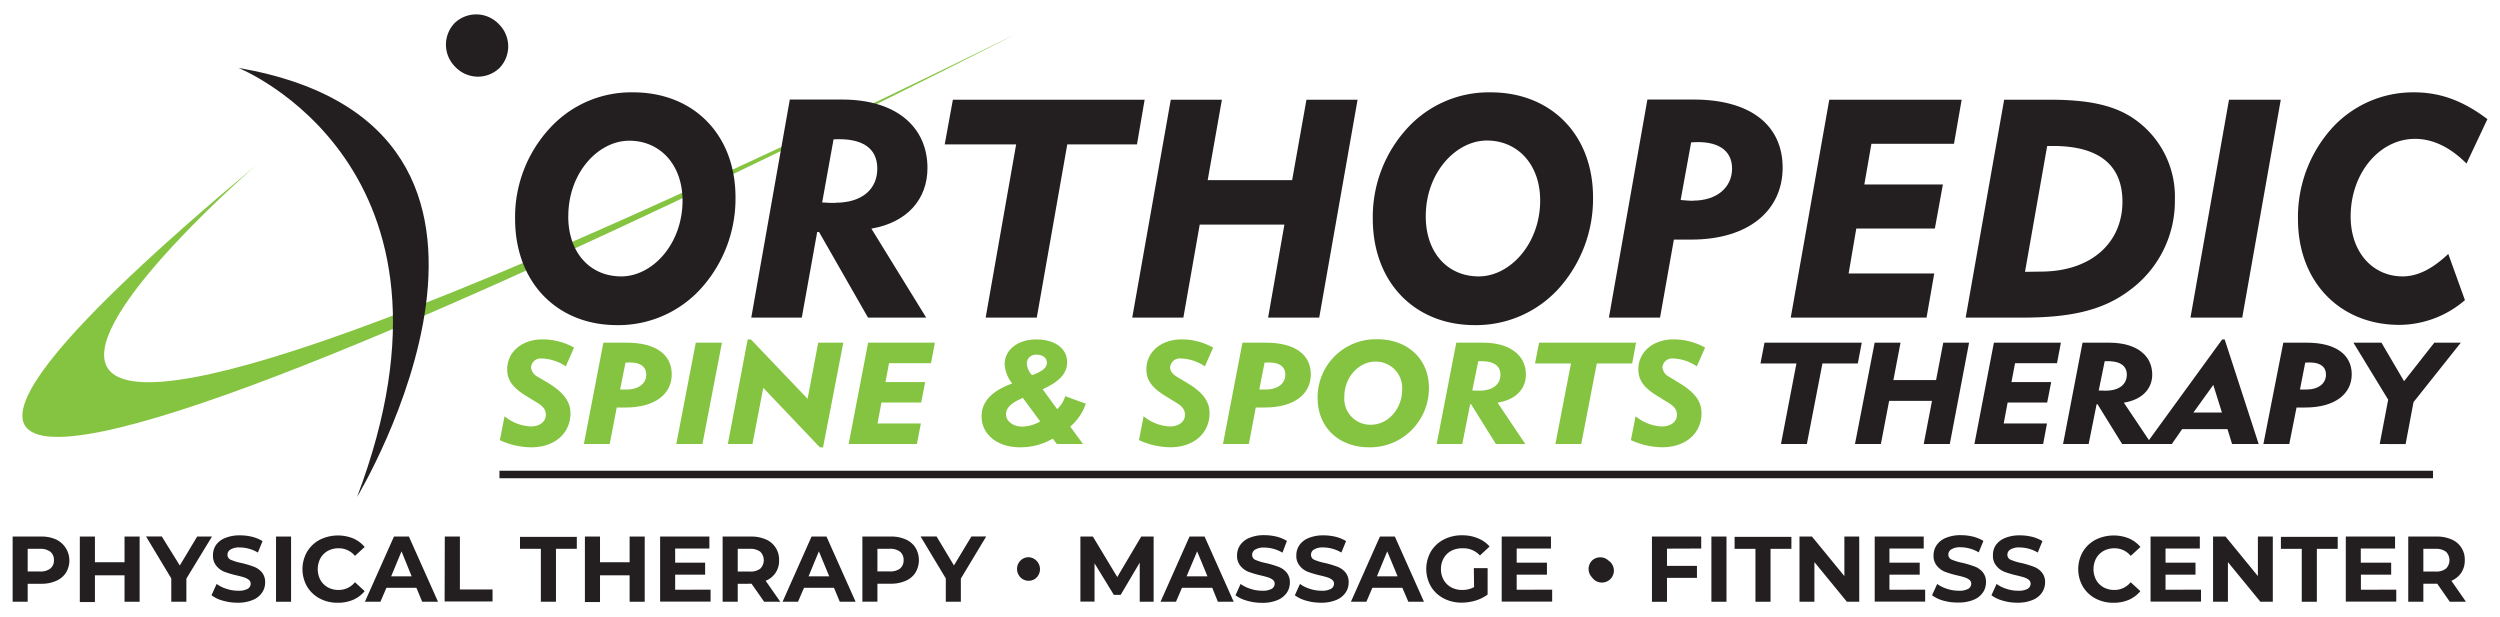 <?xml version="1.0" encoding="UTF-8"?>
<svg xmlns="http://www.w3.org/2000/svg" id="Layer_1" data-name="Layer 1" viewBox="0 0 417.16 102.99">
  <defs>
    <style>.cls-1,.cls-4{fill:#85c441;}.cls-1,.cls-2{fill-rule:evenodd;}.cls-2,.cls-3{fill:#231f20;}</style>
  </defs>
  <title>Ortho_Logos_2020</title>
  <path class="cls-1" d="M42.87,27.46S-67,122.16,169.39,5.73C169.39,5.73-93.24,141.14,42.87,27.46Z"></path>
  <path class="cls-2" d="M75.86,3.85A5.2,5.2,0,0,1,83.21,4a5.19,5.19,0,0,1,.14,7.34A5.19,5.19,0,0,1,76,11.19,5.2,5.2,0,0,1,75.86,3.85Z"></path>
  <path class="cls-3" d="M92,21.12a18.36,18.36,0,0,1,13.67-5.71c10,0,17.06,7,17.06,17.53a22.38,22.38,0,0,1-5.86,15.31,18.59,18.59,0,0,1-13.92,6c-10,0-17-7.14-17-17.73A21.83,21.83,0,0,1,92,21.12Zm2.82,15c0,6,3.6,10,8.84,10s10.23-5.44,10.23-12.64c0-6-3.75-10-8.89-10S94.83,28.78,94.83,36.07Z"></path>
  <path class="cls-3" d="M133.79,53h-8.43l6.43-36.39h8.73c9.1,0,14.24,4.63,14.24,11.42,0,5.24-3.4,9.09-9.36,10.12L154.55,53h-9.71l-8.17-14.29h-.31Zm5.6-19.17c4.52,0,7-2.31,7-5.7s-2.47-5.14-7.3-4.88l-1.9,10.53C138.11,33.86,138.88,33.86,139.39,33.86Z"></path>
  <path class="cls-3" d="M169.56,24.09H157.64L159,16.64H191l-1.28,7.45H178.09L173,53h-8.53Z"></path>
  <path class="cls-3" d="M195.36,16.64h8.53l-2.37,13.42h14.09L218,16.64h8.53L220.13,53H211.6l2.72-15.52H200.19L197.46,53h-8.53Z"></path>
  <path class="cls-3" d="M235.08,21.12a18.4,18.4,0,0,1,13.67-5.71c10,0,17.07,7,17.07,17.53A22.38,22.38,0,0,1,260,48.25a18.62,18.62,0,0,1-13.93,6c-10,0-17-7.14-17-17.73A21.86,21.86,0,0,1,235.08,21.12Zm2.83,15c0,6,3.6,10,8.84,10S257,40.65,257,33.45c0-6-3.75-10-8.89-10S237.91,28.78,237.91,36.07Z"></path>
  <path class="cls-3" d="M277,53h-8.53l6.42-36.39h7.71c9.61,0,14.86,4.37,14.86,11.37s-5.51,12-15.27,12h-2.88Zm5.5-19.52c4.06,0,6.52-2.27,6.52-5.35s-2.41-4.73-6.83-4.37l-1.75,9.61C281.33,33.45,282.06,33.51,282.47,33.51Z"></path>
  <path class="cls-3" d="M305.24,16.64h22.09L326.05,24H312.27l-1.18,6.78H324.2l-1.34,7.35H309.75l-1.28,7.5h14.29L321.47,53H298.81Z"></path>
  <path class="cls-3" d="M334.42,16.64H342c6.07,0,10.69.77,14.24,3.29a15.76,15.76,0,0,1,6.67,13.37,18.43,18.43,0,0,1-7.45,15.06C350.71,52,345,53,337.3,53H328Zm6.07,28.68c8.68,0,13.67-5,13.67-11.66,0-6.07-3.86-9.3-11.56-9.3h-1l-3.7,21Z"></path>
  <path class="cls-3" d="M371.94,16.64h8.64L374.15,53h-8.64Z"></path>
  <path class="cls-3" d="M400.36,54.21c-9.87,0-16.91-7.14-16.91-17.62a22.18,22.18,0,0,1,5.91-15.47,18.3,18.3,0,0,1,13.52-5.71c4.36,0,8.17,1.44,12.18,4.47l-3.49,7.41c-2.73-2.73-5.61-4.12-8.59-4.12-5.91,0-10.74,5.7-10.74,12.95,0,6,3.7,10,8.68,10,2.52,0,5-1.28,7.61-3.75l2.78,7.71A16.88,16.88,0,0,1,400.36,54.21Z"></path>
  <path class="cls-4" d="M84.19,69.46a7.42,7.42,0,0,0,4.37,1.7c1.53,0,2.52-.81,2.52-1.94s-.78-1.65-2-2.36l-1.25-.77c-2.1-1.29-3.2-2.53-3.2-4.46,0-2.82,2.34-5,5.93-5A10.77,10.77,0,0,1,95.79,58l-1.38,3.13a7.55,7.55,0,0,0-4-1.31,1.62,1.62,0,0,0-1.8,1.45,2,2,0,0,0,1.17,1.63L91.63,64C94,65.49,95.19,67,95.19,68.94c0,3.32-2.57,5.7-6.55,5.7a12.72,12.72,0,0,1-5.23-1.19Z"></path>
  <path class="cls-4" d="M101.74,74.09H97.43l3.25-16.91h3.9c4.86,0,7.51,2,7.51,5.28S109.31,68,104.37,68h-1.46ZM104.52,65c2.06,0,3.31-1,3.31-2.49s-1.22-2.19-3.46-2L103.48,65Z"></path>
  <path class="cls-4" d="M116.1,57.18h4.37l-3.26,16.91h-4.36Z"></path>
  <path class="cls-4" d="M124.76,56.64h.54l9.46,9.91,1.77-9.37h4.19l-3.38,17.46h-.54l-9.44-9.93-1.8,9.38h-4.11Z"></path>
  <path class="cls-4" d="M144.86,57.18H156l-.65,3.42h-7l-.6,3.15h6.63l-.67,3.42h-6.63l-.65,3.49h7.23l-.66,3.43H141.61Z"></path>
  <path class="cls-4" d="M170.21,74.64c-3.87,0-6.42-2.22-6.42-5.15,0-2.47,1.69-4.26,5.12-5.5a5.58,5.58,0,0,1-1.27-3.22c0-2.32,2.1-4.13,5.28-4.13s5.15,1.57,5.15,3.79c0,1.91-1.36,3.28-4.09,4.52l2.42,3.32a4.93,4.93,0,0,0,1.35-2.16l3.43,1.25a8.49,8.49,0,0,1-2.6,3.82l2.14,2.91h-4.37l-.68-.9A10.77,10.77,0,0,1,170.21,74.64Zm.47-8.24c-1.87.79-2.81,1.61-2.81,2.73s1.12,2.05,2.7,2.05a6.16,6.16,0,0,0,3-.86Zm4-5.92c0-.78-.7-1.29-1.66-1.29a1.51,1.51,0,0,0-1.69,1.41,3.17,3.17,0,0,0,.88,2C173.88,62,174.71,61.36,174.71,60.48Z"></path>
  <path class="cls-4" d="M190.83,69.46a7.42,7.42,0,0,0,4.37,1.7c1.53,0,2.53-.81,2.53-1.94s-.79-1.65-2-2.36l-1.25-.77c-2.1-1.29-3.19-2.53-3.19-4.46,0-2.82,2.34-5,5.92-5A10.77,10.77,0,0,1,202.43,58l-1.38,3.13a7.55,7.55,0,0,0-4-1.31,1.62,1.62,0,0,0-1.8,1.45c0,.63.39,1.15,1.18,1.63L198.27,64c2.39,1.48,3.56,2.94,3.56,4.93,0,3.32-2.57,5.7-6.55,5.7a12.72,12.72,0,0,1-5.23-1.19Z"></path>
  <path class="cls-4" d="M208.39,74.09h-4.32l3.25-16.91h3.9c4.86,0,7.51,2,7.51,5.28S216,68,211,68h-1.46ZM211.17,65c2.05,0,3.3-1,3.3-2.49s-1.22-2.19-3.46-2L210.13,65C210.59,65,211,65,211.17,65Z"></path>
  <path class="cls-4" d="M222.89,59.26a9.75,9.75,0,0,1,6.92-2.65c5.07,0,8.63,3.27,8.63,8.15a9.91,9.91,0,0,1-3,7.11,9.8,9.8,0,0,1-7,2.77c-5,0-8.58-3.31-8.58-8.24A9.74,9.74,0,0,1,222.89,59.26Zm1.43,6.95a4.34,4.34,0,0,0,4.48,4.66c2.7,0,5.17-2.53,5.17-5.88a4.39,4.39,0,0,0-4.5-4.65C226.85,60.34,224.32,62.82,224.32,66.21Z"></path>
  <path class="cls-4" d="M244,74.09h-4.27L243,57.18h4.42c4.6,0,7.2,2.15,7.2,5.31,0,2.43-1.71,4.22-4.73,4.7l4.63,6.9h-4.91l-4.14-6.64h-.15Zm2.83-8.9c2.29,0,3.54-1.08,3.54-2.66s-1.25-2.38-3.7-2.26l-1,4.89C246.22,65.19,246.61,65.19,246.87,65.19Z"></path>
  <path class="cls-4" d="M262.14,60.65h-6l.68-3.47H273l-.65,3.47h-5.9l-2.6,13.44h-4.31Z"></path>
  <path class="cls-4" d="M272.92,69.46a7.45,7.45,0,0,0,4.37,1.7c1.54,0,2.53-.81,2.53-1.94s-.78-1.65-2-2.36l-1.24-.77c-2.11-1.29-3.2-2.53-3.2-4.46,0-2.82,2.34-5,5.93-5A10.74,10.74,0,0,1,284.52,58l-1.38,3.13a7.53,7.53,0,0,0-3.95-1.31,1.61,1.61,0,0,0-1.79,1.45,2,2,0,0,0,1.17,1.63L280.36,64c2.4,1.48,3.56,2.94,3.56,4.93,0,3.32-2.57,5.7-6.55,5.7a12.72,12.72,0,0,1-5.23-1.19Z"></path>
  <path class="cls-3" d="M299.76,60.65h-6l.67-3.47h16.23L310,60.65h-5.9l-2.6,13.44h-4.32Z"></path>
  <path class="cls-3" d="M312.81,57.18h4.32l-1.19,6.24h7.12l1.2-6.24h4.31l-3.22,16.91H321l1.38-7.2h-7.15l-1.38,7.2h-4.32Z"></path>
  <path class="cls-3" d="M332.71,57.18h11.18l-.65,3.42h-7l-.6,3.15h6.63l-.67,3.42H335l-.65,3.49h7.22l-.64,3.43H329.46Z"></path>
  <path class="cls-3" d="M348.52,74.09h-4.27l3.25-16.91h4.43c4.6,0,7.2,2.15,7.2,5.31,0,2.43-1.72,4.22-4.74,4.7l4.63,6.9h-4.91L350,67.45h-.15Zm2.83-8.9c2.29,0,3.54-1.08,3.54-2.66s-1.25-2.38-3.69-2.26l-1,4.89C350.7,65.19,351.09,65.19,351.35,65.19Z"></path>
  <path class="cls-3" d="M358.11,74.09,370.8,56.64h.42l5.67,17.45h-4.44l-.76-2.48h-7.57l-1.72,2.48Zm11.21-9.86L366,68.84h4.76Z"></path>
  <path class="cls-3" d="M382,74.09h-4.32L381,57.18h3.9c4.86,0,7.52,2,7.52,5.28S389.6,68,384.66,68h-1.45ZM384.81,65c2.06,0,3.31-1,3.31-2.49s-1.22-2.19-3.46-2L383.78,65Z"></path>
  <path class="cls-3" d="M397.09,74.09l1.41-7.4-5.8-9.51h4.68l3.77,6.43,5.05-6.43h4.42l-7.89,9.92-1.32,7Z"></path>
  <path class="cls-2" d="M39.79,11.33s40.75,16.3,19.79,71.6C59.58,82.93,96.84,21.22,39.79,11.33Z"></path>
  <path class="cls-3" d="M9.32,90A3.89,3.89,0,0,1,11,95.57a3.63,3.63,0,0,1-1.64,1.36,6,6,0,0,1-2.5.48H4.62v3H2.11V89.53H6.82A6,6,0,0,1,9.32,90ZM8.4,94.87A1.72,1.72,0,0,0,9,93.48a1.75,1.75,0,0,0-.59-1.41,2.67,2.67,0,0,0-1.72-.49H4.62v3.78H6.68A2.67,2.67,0,0,0,8.4,94.87Z"></path>
  <path class="cls-3" d="M23.3,89.53v10.88H20.78V96H15.84v4.46H13.32V89.53h2.52v4.29h4.94V89.53Z"></path>
  <path class="cls-3" d="M31.1,96.55v3.86H28.58V96.52l-4.21-7H27L30,94.36l2.9-4.83h2.47Z"></path>
  <path class="cls-3" d="M37.23,100.24a5.65,5.65,0,0,1-1.94-.91l.86-1.89a5.6,5.6,0,0,0,1.66.82,6.12,6.12,0,0,0,1.92.31,3.12,3.12,0,0,0,1.59-.31,1,1,0,0,0,.51-.85.82.82,0,0,0-.3-.65,2.39,2.39,0,0,0-.78-.41c-.31-.1-.74-.22-1.28-.34a17,17,0,0,1-2-.59,3.24,3.24,0,0,1-1.36-1,2.53,2.53,0,0,1-.57-1.74A3,3,0,0,1,36,91a3.4,3.4,0,0,1,1.55-1.22,6.31,6.31,0,0,1,2.52-.45,8.69,8.69,0,0,1,2,.24,6.23,6.23,0,0,1,1.74.72l-.78,1.91a6,6,0,0,0-3-.85,2.78,2.78,0,0,0-1.56.34,1,1,0,0,0-.51.9.88.88,0,0,0,.58.83,8.88,8.88,0,0,0,1.78.53,17.64,17.64,0,0,1,2,.6,3.25,3.25,0,0,1,1.36.93,2.52,2.52,0,0,1,.56,1.72,2.94,2.94,0,0,1-.52,1.7,3.37,3.37,0,0,1-1.56,1.22,6.36,6.36,0,0,1-2.53.45A8.61,8.61,0,0,1,37.23,100.24Z"></path>
  <path class="cls-3" d="M46.06,89.53h2.51v10.88H46.06Z"></path>
  <path class="cls-3" d="M53.35,99.87a5.42,5.42,0,0,1-2.11-2,5.85,5.85,0,0,1,0-5.8,5.42,5.42,0,0,1,2.11-2,6.8,6.8,0,0,1,5.58-.23,5.15,5.15,0,0,1,1.92,1.43l-1.62,1.49a3.46,3.46,0,0,0-2.73-1.27,3.7,3.7,0,0,0-1.81.44,3.26,3.26,0,0,0-1.23,1.24,3.9,3.9,0,0,0,0,3.6A3.26,3.26,0,0,0,54.69,98a3.7,3.7,0,0,0,1.81.44,3.45,3.45,0,0,0,2.73-1.29l1.62,1.49a5.16,5.16,0,0,1-1.93,1.45,6.42,6.42,0,0,1-2.56.49A6.29,6.29,0,0,1,53.35,99.87Z"></path>
  <path class="cls-3" d="M69.48,98.08h-5l-1,2.33H60.89l4.85-10.88h2.49l4.86,10.88H70.45Zm-.79-1.91L67,92l-1.73,4.17Z"></path>
  <path class="cls-3" d="M74.22,89.53h2.52v8.83h5.45v2h-8Z"></path>
  <path class="cls-3" d="M90.25,91.58H86.77v-2h9.48v2H92.77v8.83H90.25Z"></path>
  <path class="cls-3" d="M107.58,89.53v10.88h-2.52V96h-4.94v4.46H97.6V89.53h2.52v4.29h4.94V89.53Z"></path>
  <path class="cls-3" d="M118.57,98.39v2h-8.42V89.53h8.22v2h-5.71v2.36h5v2h-5v2.52Z"></path>
  <path class="cls-3" d="M127.51,100.41l-2.1-3H123.1v3h-2.52V89.53h4.71a6.08,6.08,0,0,1,2.51.48A3.63,3.63,0,0,1,130,93.48a3.52,3.52,0,0,1-2.24,3.43l2.44,3.5Zm-.64-8.34a2.67,2.67,0,0,0-1.72-.49H123.1v3.79h2.05a2.61,2.61,0,0,0,1.72-.49,2,2,0,0,0,0-2.81Z"></path>
  <path class="cls-3" d="M139.16,98.08h-5l-1,2.33h-2.58l4.84-10.88h2.49l4.86,10.88h-2.64Zm-.79-1.91L136.64,92l-1.72,4.17Z"></path>
  <path class="cls-3" d="M151.11,90a3.71,3.71,0,0,1,1.64,1.37,4.07,4.07,0,0,1,0,4.19,3.63,3.63,0,0,1-1.64,1.36,6,6,0,0,1-2.51.48h-2.19v3H143.9V89.53h4.7A6,6,0,0,1,151.11,90Zm-.92,4.86a1.72,1.72,0,0,0,.59-1.39,1.75,1.75,0,0,0-.59-1.41,2.7,2.7,0,0,0-1.73-.49h-2.05v3.78h2.05A2.7,2.7,0,0,0,150.19,94.87Z"></path>
  <path class="cls-3" d="M160.33,96.55v3.86h-2.51V96.52l-4.21-7h2.67l2.9,4.83,2.91-4.83h2.47Z"></path>
  <path class="cls-3" d="M170.28,96.34a2,2,0,0,1,0-2.8,1.91,1.91,0,0,1,1.38-.56A2,2,0,0,1,173,96.34a1.86,1.86,0,0,1-1.37.57A1.88,1.88,0,0,1,170.28,96.34Z"></path>
  <path class="cls-3" d="M190.18,100.41l0-6.53L187,99.26h-1.14L182.64,94v6.39h-2.36V89.53h2.08l4.07,6.76,4-6.76h2.07l0,10.88Z"></path>
  <path class="cls-3" d="M202.28,98.08h-5.05l-1,2.33h-2.58l4.84-10.88H201l4.86,10.88h-2.64Zm-.8-1.91L199.76,92,198,96.17Z"></path>
  <path class="cls-3" d="M208.09,100.24a5.68,5.68,0,0,1-1.93-.91l.85-1.89a5.66,5.66,0,0,0,1.67.82,6.12,6.12,0,0,0,1.92.31,3.12,3.12,0,0,0,1.59-.31,1,1,0,0,0,.51-.85.82.82,0,0,0-.3-.65,2.39,2.39,0,0,0-.78-.41c-.32-.1-.74-.22-1.28-.34a17.86,17.86,0,0,1-2-.59,3.36,3.36,0,0,1-1.36-1,2.58,2.58,0,0,1-.56-1.74,3,3,0,0,1,.51-1.71,3.4,3.4,0,0,1,1.55-1.22,6.28,6.28,0,0,1,2.52-.45,8.75,8.75,0,0,1,2,.24,6.23,6.23,0,0,1,1.74.72L214,92.22a6.07,6.07,0,0,0-3-.85,2.82,2.82,0,0,0-1.56.34,1,1,0,0,0-.5.9.88.88,0,0,0,.58.83,8.88,8.88,0,0,0,1.78.53,16.83,16.83,0,0,1,2,.6,3.19,3.19,0,0,1,1.36.93,2.48,2.48,0,0,1,.57,1.72,2.94,2.94,0,0,1-.52,1.7,3.48,3.48,0,0,1-1.56,1.22,6.36,6.36,0,0,1-2.53.45A8.73,8.73,0,0,1,208.09,100.24Z"></path>
  <path class="cls-3" d="M218,100.24a5.65,5.65,0,0,1-1.94-.91l.86-1.89a5.6,5.6,0,0,0,1.66.82,6.12,6.12,0,0,0,1.92.31,3.12,3.12,0,0,0,1.59-.31,1,1,0,0,0,.51-.85.82.82,0,0,0-.3-.65,2.39,2.39,0,0,0-.78-.41c-.31-.1-.74-.22-1.28-.34a17,17,0,0,1-2-.59,3.24,3.24,0,0,1-1.36-1,2.53,2.53,0,0,1-.57-1.74A3,3,0,0,1,216.8,91a3.4,3.4,0,0,1,1.55-1.22,6.31,6.31,0,0,1,2.52-.45,8.69,8.69,0,0,1,2,.24,6.23,6.23,0,0,1,1.74.72l-.78,1.91a6.07,6.07,0,0,0-3-.85,2.84,2.84,0,0,0-1.57.34,1,1,0,0,0-.5.9.88.88,0,0,0,.58.83,8.88,8.88,0,0,0,1.78.53,17.64,17.64,0,0,1,2,.6,3.32,3.32,0,0,1,1.36.93,2.52,2.52,0,0,1,.56,1.72,2.94,2.94,0,0,1-.52,1.7,3.43,3.43,0,0,1-1.56,1.22,6.36,6.36,0,0,1-2.53.45A8.61,8.61,0,0,1,218,100.24Z"></path>
  <path class="cls-3" d="M234,98.08H229l-1,2.33h-2.58l4.84-10.88h2.49l4.86,10.88H235Zm-.79-1.91L231.48,92l-1.72,4.17Z"></path>
  <path class="cls-3" d="M245.93,94.8h2.3v4.41a6.58,6.58,0,0,1-2,1,8.26,8.26,0,0,1-2.35.35,6.35,6.35,0,0,1-3-.72,5.38,5.38,0,0,1-2.12-2,5.85,5.85,0,0,1,0-5.8,5.34,5.34,0,0,1,2.13-2,6.51,6.51,0,0,1,3.08-.72,6.71,6.71,0,0,1,2.59.48,5.12,5.12,0,0,1,2,1.39l-1.61,1.5A3.75,3.75,0,0,0,244,91.49a3.86,3.86,0,0,0-1.85.43,3.15,3.15,0,0,0-1.25,1.23,3.64,3.64,0,0,0-.46,1.82,3.6,3.6,0,0,0,.46,1.8A3.17,3.17,0,0,0,242.15,98a3.74,3.74,0,0,0,1.82.44,4.09,4.09,0,0,0,2-.47Z"></path>
  <path class="cls-3" d="M259,98.39v2h-8.42V89.53h8.22v2h-5.72v2.36h5.05v2h-5.05v2.52Z"></path>
  <path class="cls-3" d="M265.65,96.34a2,2,0,0,1,0-2.8,2,2,0,0,1,2.75,0,2,2,0,1,1-2.75,2.8Z"></path>
  <path class="cls-3" d="M278.16,91.55v2.87h5v2h-5v4h-2.51V89.53h8.22v2Z"></path>
  <path class="cls-3" d="M285.57,89.53h2.52v10.88h-2.52Z"></path>
  <path class="cls-3" d="M292.92,91.58h-3.48v-2h9.48v2h-3.48v8.83h-2.52Z"></path>
  <path class="cls-3" d="M310.24,89.53v10.88h-2.06l-5.42-6.61v6.61h-2.49V89.53h2.08l5.41,6.6v-6.6Z"></path>
  <path class="cls-3" d="M321.24,98.39v2h-8.42V89.53H321v2h-5.72v2.36h5.05v2h-5.05v2.52Z"></path>
  <path class="cls-3" d="M324.33,100.24a5.65,5.65,0,0,1-1.94-.91l.86-1.89a5.6,5.6,0,0,0,1.66.82,6.13,6.13,0,0,0,1.93.31,3.1,3.1,0,0,0,1.58-.31,1,1,0,0,0,.51-.85.82.82,0,0,0-.3-.65,2.39,2.39,0,0,0-.78-.41c-.31-.1-.74-.22-1.28-.34a17.62,17.62,0,0,1-2-.59,3.3,3.3,0,0,1-1.36-1,2.53,2.53,0,0,1-.57-1.74,3,3,0,0,1,.51-1.71,3.4,3.4,0,0,1,1.55-1.22,6.31,6.31,0,0,1,2.52-.45,8.63,8.63,0,0,1,2,.24,6.23,6.23,0,0,1,1.74.72l-.78,1.91a6,6,0,0,0-3-.85,2.78,2.78,0,0,0-1.56.34,1,1,0,0,0-.51.9.89.89,0,0,0,.58.83,9.1,9.1,0,0,0,1.78.53,17.64,17.64,0,0,1,2,.6,3.25,3.25,0,0,1,1.36.93,2.52,2.52,0,0,1,.56,1.72,2.94,2.94,0,0,1-.52,1.7,3.37,3.37,0,0,1-1.56,1.22,6.36,6.36,0,0,1-2.53.45A8.61,8.61,0,0,1,324.33,100.24Z"></path>
  <path class="cls-3" d="M334.24,100.24a5.74,5.74,0,0,1-1.94-.91l.86-1.89a5.6,5.6,0,0,0,1.66.82,6.13,6.13,0,0,0,1.93.31,3.1,3.1,0,0,0,1.58-.31,1,1,0,0,0,.51-.85.82.82,0,0,0-.3-.65,2.39,2.39,0,0,0-.78-.41c-.31-.1-.74-.22-1.28-.34a17.62,17.62,0,0,1-2-.59,3.3,3.3,0,0,1-1.36-1,2.53,2.53,0,0,1-.57-1.74A3,3,0,0,1,333,91a3.45,3.45,0,0,1,1.55-1.22,6.31,6.31,0,0,1,2.52-.45,8.63,8.63,0,0,1,2,.24,6.23,6.23,0,0,1,1.74.72l-.78,1.91a6,6,0,0,0-3-.85,2.78,2.78,0,0,0-1.56.34,1,1,0,0,0-.51.9.89.89,0,0,0,.59.83,8.75,8.75,0,0,0,1.77.53,17.64,17.64,0,0,1,2,.6,3.25,3.25,0,0,1,1.36.93,2.48,2.48,0,0,1,.57,1.72,3,3,0,0,1-.53,1.7,3.37,3.37,0,0,1-1.56,1.22,6.33,6.33,0,0,1-2.53.45A8.61,8.61,0,0,1,334.24,100.24Z"></path>
  <path class="cls-3" d="M349.66,99.87a5.42,5.42,0,0,1-2.11-2,5.85,5.85,0,0,1,0-5.8,5.42,5.42,0,0,1,2.11-2,6.8,6.8,0,0,1,5.58-.23,5.15,5.15,0,0,1,1.92,1.43l-1.62,1.49a3.45,3.45,0,0,0-2.73-1.27,3.69,3.69,0,0,0-1.8.44,3.21,3.21,0,0,0-1.24,1.24,3.9,3.9,0,0,0,0,3.6A3.21,3.21,0,0,0,351,98a3.69,3.69,0,0,0,1.8.44,3.44,3.44,0,0,0,2.73-1.29l1.62,1.49a5.16,5.16,0,0,1-1.93,1.45,6.39,6.39,0,0,1-2.56.49A6.29,6.29,0,0,1,349.66,99.87Z"></path>
  <path class="cls-3" d="M367.27,98.39v2h-8.42V89.53h8.22v2h-5.72v2.36h5v2h-5v2.52Z"></path>
  <path class="cls-3" d="M379.25,89.53v10.88h-2.07l-5.42-6.61v6.61h-2.48V89.53h2.08l5.4,6.6v-6.6Z"></path>
  <path class="cls-3" d="M384.08,91.58H380.6v-2h9.48v2H386.6v8.83h-2.52Z"></path>
  <path class="cls-3" d="M399.85,98.39v2h-8.42V89.53h8.22v2h-5.72v2.36H399v2h-5.05v2.52Z"></path>
  <path class="cls-3" d="M408.78,100.41l-2.09-3h-2.32v3h-2.52V89.53h4.71a6.08,6.08,0,0,1,2.51.48,3.59,3.59,0,0,1,2.21,3.47,3.68,3.68,0,0,1-.58,2.09,3.74,3.74,0,0,1-1.65,1.34l2.43,3.5Zm-.63-8.34a2.7,2.7,0,0,0-1.73-.49h-2.05v3.79h2.05a2.64,2.64,0,0,0,1.73-.49,2,2,0,0,0,0-2.81Z"></path>
  <rect class="cls-3" x="83.34" y="78.55" width="322.64" height="1.25"></rect>
</svg>

